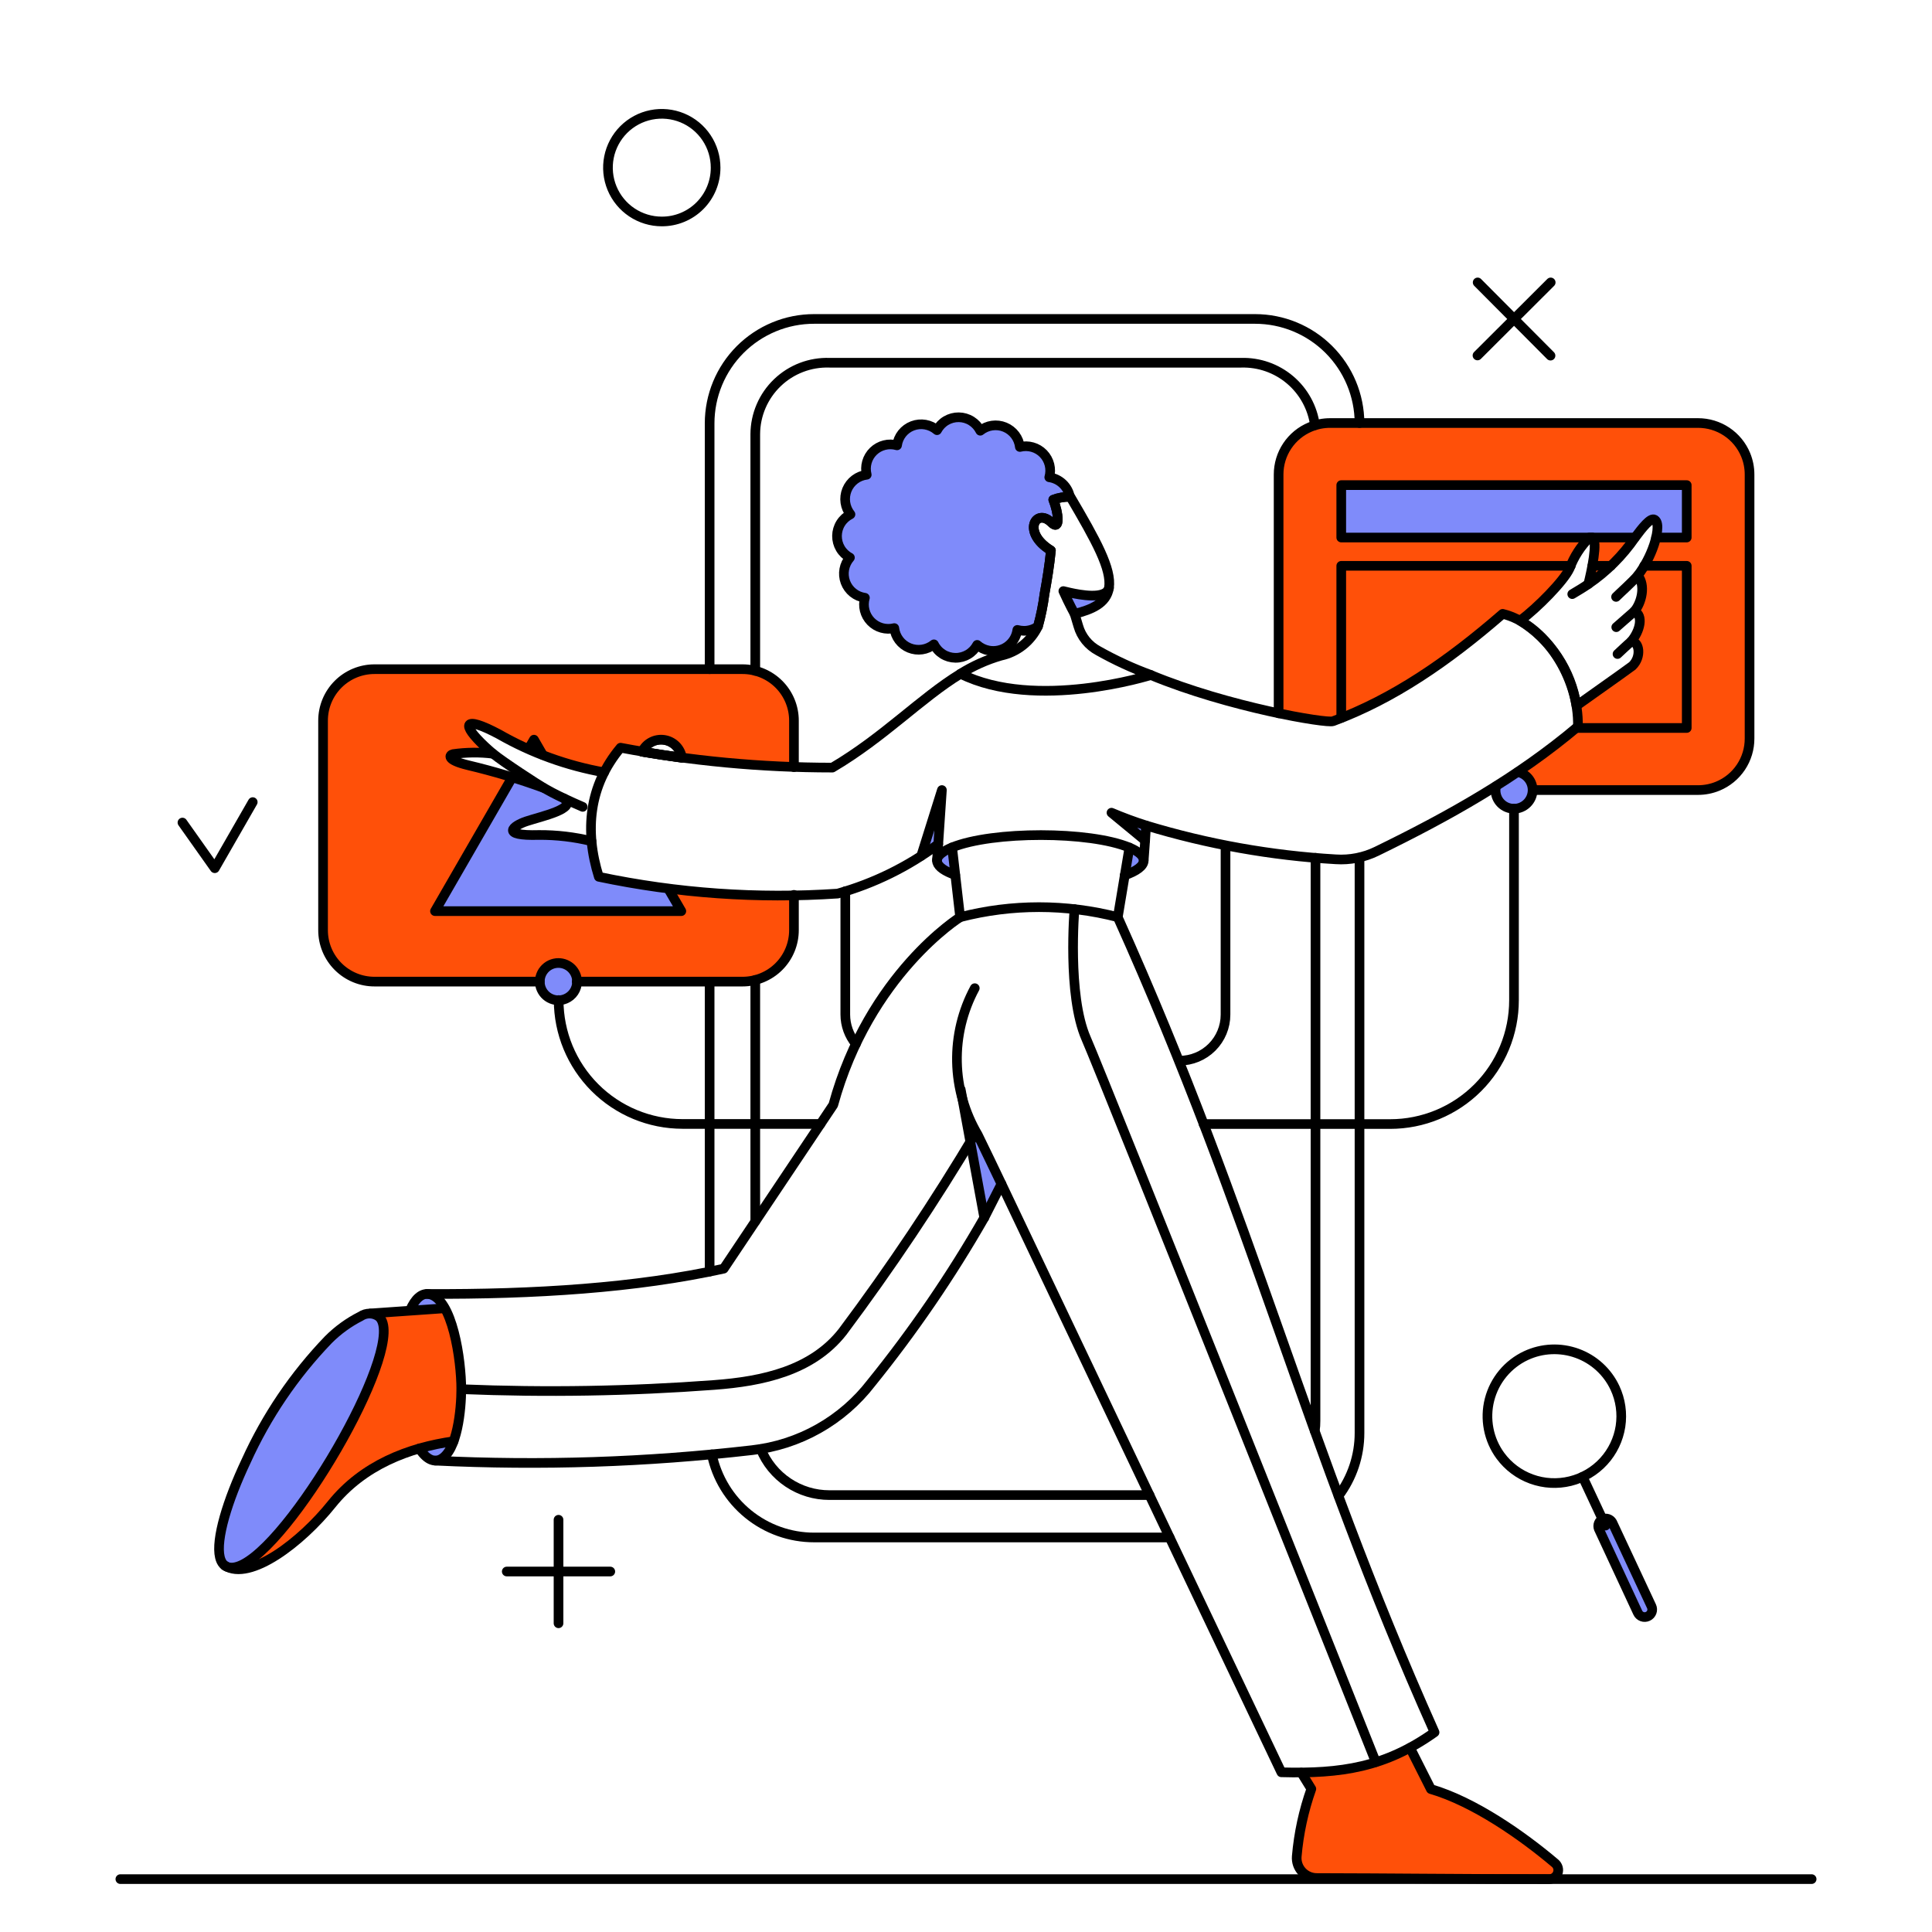 <?xml version="1.0" encoding="UTF-8"?> <svg xmlns="http://www.w3.org/2000/svg" width="200" height="200" viewBox="0 0 200 200" fill="none"><path d="M46.011 135.434L38.262 135.963C38.614 135.951 38.959 136.073 39.226 136.304C42.554 139.158 28.433 163.089 23.726 162.257C23.482 162.166 23.252 162.038 23.046 161.879C25.573 164.406 31.814 158.859 34.329 155.72C37.581 151.674 42.307 149.861 46.956 149.199C48.331 145.447 47.86 138.643 46.011 135.434Z" fill="#FF5009"></path><path d="M160.981 192.88C157.579 190.027 152.589 186.512 148.127 185.206L145.969 180.933C142.493 182.736 138.617 183.627 134.703 183.52L135.723 185.203C134.93 187.455 134.428 189.799 134.231 192.178C134.197 192.606 134.298 193.034 134.519 193.402C134.74 193.771 135.069 194.061 135.463 194.234C135.723 194.349 136.006 194.408 136.291 194.409C144.023 194.428 150.771 194.503 160.37 194.522C160.512 194.523 160.653 194.491 160.781 194.428C160.91 194.366 161.022 194.275 161.11 194.162C161.197 194.049 161.258 193.918 161.287 193.778C161.315 193.639 161.312 193.494 161.276 193.356C161.229 193.171 161.126 193.005 160.981 192.88Z" fill="#FF5009"></path><path d="M66.469 77.818C66.668 77.394 66.999 77.046 67.412 76.826C67.825 76.605 68.299 76.524 68.761 76.594C69.225 76.664 69.653 76.882 69.982 77.215C70.311 77.548 70.525 77.978 70.59 78.442C69.169 78.252 67.789 78.044 66.469 77.818Z" stroke="black" stroke-linecap="round" stroke-linejoin="round"></path><path fill-rule="evenodd" clip-rule="evenodd" d="M82.189 74.604C82.19 73.903 82.053 73.21 81.785 72.563C81.518 71.915 81.125 71.327 80.63 70.832C80.135 70.337 79.547 69.945 78.899 69.677C78.252 69.409 77.558 69.272 76.858 69.273H38.773C38.072 69.272 37.379 69.41 36.732 69.677C36.085 69.945 35.497 70.337 35.002 70.833C34.506 71.328 34.114 71.916 33.846 72.563C33.579 73.21 33.441 73.903 33.442 74.604V96.286C33.441 96.986 33.579 97.68 33.846 98.327C34.114 98.974 34.506 99.562 35.002 100.057C35.497 100.552 36.085 100.944 36.732 101.212C37.379 101.48 38.072 101.617 38.773 101.616H76.861C78.275 101.616 79.631 101.055 80.631 100.056C81.126 99.561 81.518 98.973 81.785 98.326C82.053 97.679 82.19 96.986 82.189 96.286V92.696C77.841 92.77 73.493 92.531 69.182 91.98L70.53 94.32H45.03L53.026 80.463C51.521 79.998 50.002 79.583 48.47 79.219C46.148 78.66 46.525 78.146 46.901 78.065C48.273 77.87 49.665 77.857 51.041 78.027L50.969 77.965C50.71 77.74 50.451 77.516 50.209 77.29C47.722 74.964 47.891 74.007 51.648 76.005C52.643 76.566 53.663 77.082 54.703 77.553L55.275 76.57L56.176 78.15C58.161 78.906 60.439 79.591 62.538 79.963C63.007 79.047 63.578 78.188 64.241 77.402C65.02 77.549 65.621 77.661 66.402 77.794C66.601 77.369 66.932 77.021 67.345 76.8C67.758 76.579 68.232 76.498 68.695 76.568C69.159 76.638 69.587 76.856 69.916 77.189C70.246 77.523 70.458 77.953 70.523 78.418C74.394 78.936 78.286 79.263 82.189 79.395V74.604Z" fill="#FF5009"></path><path fill-rule="evenodd" clip-rule="evenodd" d="M181.113 49.122C181.115 48.067 180.803 47.035 180.217 46.158C179.631 45.281 178.798 44.598 177.823 44.196C177.176 43.928 176.482 43.791 175.782 43.791H137.696C136.996 43.79 136.302 43.927 135.655 44.195C135.008 44.462 134.42 44.855 133.924 45.35C133.429 45.845 133.037 46.433 132.769 47.08C132.502 47.728 132.365 48.421 132.366 49.122V73.838C135.466 74.49 137.694 74.772 137.995 74.66C144.213 72.356 149.847 68.498 155.556 63.545C156.188 63.694 156.796 63.932 157.362 64.253C159.158 62.91 161.872 60.161 162.477 58.858C162.925 57.651 163.628 56.555 164.539 55.644H164.837C165.443 56.022 164.743 59.16 164.421 60.465C166.318 59.17 167.958 57.535 169.261 55.644C170.017 54.623 170.868 53.545 171.284 53.791C171.87 54.136 171.442 55.731 171.226 56.386C170.842 57.533 170.275 58.611 169.546 59.576C170.364 60.575 169.959 62.359 169.188 63.286C170.15 63.684 169.791 65.306 168.857 66.409C169.717 66.379 169.949 68 168.979 68.933L168.97 68.939C168.522 69.267 167.682 69.884 163.197 73.055C163.327 73.801 163.364 74.472 163.345 75.213C160.443 77.662 157.378 79.822 154.193 81.793H175.786C176.486 81.794 177.179 81.656 177.826 81.389C178.473 81.121 179.061 80.728 179.556 80.233C180.05 79.738 180.443 79.15 180.71 78.503C180.977 77.856 181.114 77.162 181.113 76.462V49.122Z" fill="#FF5009"></path><path d="M157.106 79.901C156.359 80.407 155.603 80.898 154.837 81.376C154.755 81.75 154.786 82.141 154.926 82.498C155.066 82.854 155.309 83.162 155.624 83.38C155.939 83.599 156.312 83.719 156.695 83.725C157.078 83.731 157.455 83.624 157.777 83.415C158.099 83.206 158.351 82.906 158.501 82.553C158.652 82.2 158.694 81.81 158.622 81.433C158.55 81.056 158.367 80.709 158.097 80.436C157.827 80.163 157.482 79.977 157.106 79.901Z" fill="#7F8BFA"></path><path d="M59.736 101.616C59.737 101.998 59.624 102.371 59.412 102.689C59.2 103.006 58.898 103.253 58.545 103.399C58.282 103.509 57.997 103.559 57.712 103.545C57.427 103.531 57.148 103.454 56.896 103.319C56.645 103.184 56.426 102.995 56.256 102.766C56.087 102.536 55.97 102.271 55.916 101.991C55.86 101.711 55.868 101.422 55.937 101.146C56.007 100.869 56.137 100.611 56.319 100.391C56.5 100.171 56.728 99.993 56.986 99.872C57.245 99.751 57.527 99.688 57.812 99.689C58.322 99.692 58.81 99.896 59.17 100.257C59.53 100.618 59.734 101.106 59.736 101.616Z" fill="#7F8BFA"></path><path d="M69.188 91.994C66.77 91.691 64.367 91.281 61.986 90.766C61.604 89.562 61.351 88.322 61.23 87.065C59.449 86.632 57.62 86.422 55.787 86.441C51.722 86.555 53.101 85.496 54.501 85.023C56.05 84.513 59.812 83.719 58.394 82.66C57.487 82.225 56.802 81.864 56.277 81.566C55.214 81.142 54.129 80.777 53.026 80.471L45.03 94.32H70.53L69.188 91.994Z" fill="#7F8BFA"></path><path d="M138.846 50.218V55.644H169.223C169.979 54.623 170.824 53.554 171.246 53.791C171.563 53.969 171.644 54.661 171.416 55.644H174.61V50.218H138.846Z" fill="#7F8BFA"></path><path d="M110.149 61.201L110.092 61.258L111.227 63.546C113.193 63.055 114.647 62.299 114.762 60.86C114.503 62.165 111.443 61.535 110.149 61.201Z" fill="#7F8BFA"></path><path d="M118.657 85.473L118.544 87.004L115.061 84.15C116.241 84.639 117.441 85.081 118.657 85.473Z" fill="#7F8BFA"></path><path d="M95.369 88.592C95.917 88.233 96.504 87.836 97.127 87.382L97.505 81.787L95.369 88.592Z" fill="#7F8BFA"></path><path d="M101.361 117.684C100.47 116.159 99.831 114.499 99.471 112.769L101.909 126.039C102.514 124.905 103.103 123.751 103.668 122.557L101.361 117.684Z" fill="#7F8BFA"></path><path d="M98.886 90.576C96.559 89.746 96.314 88.611 98.544 87.723L98.886 90.576Z" fill="#7F8BFA"></path><path d="M116.899 87.742L116.427 90.614C117.655 90.18 118.393 89.65 118.393 89.084C118.393 88.592 117.863 88.139 116.899 87.742Z" fill="#7F8BFA"></path><path d="M46.012 135.434L42.44 135.661C43.367 133.487 44.822 133.354 46.012 135.434Z" fill="#7F8BFA"></path><path d="M46.958 149.196C46.107 151.463 44.69 151.936 43.406 149.951C44.571 149.62 45.758 149.368 46.958 149.196Z" fill="#7F8BFA"></path><path d="M23.745 162.257C21.827 161.467 22.541 158.234 23.668 155.292C25.677 150.035 30.109 142.663 33.991 138.708C36.881 135.761 39.975 134.711 39.719 138.232C39.254 144.649 27.875 162.984 23.745 162.257Z" fill="#7F8BFA"></path><path d="M110.756 51.428C110.655 50.911 110.394 50.438 110.011 50.075C109.628 49.712 109.142 49.478 108.62 49.405C108.74 48.979 108.747 48.529 108.639 48.1C108.531 47.671 108.312 47.278 108.004 46.96C107.695 46.642 107.309 46.411 106.883 46.29C106.457 46.169 106.006 46.162 105.577 46.27C105.526 45.82 105.354 45.392 105.081 45.03C104.808 44.669 104.443 44.387 104.024 44.214C103.605 44.042 103.147 43.986 102.698 44.051C102.249 44.117 101.827 44.302 101.475 44.587C101.32 44.278 101.103 44.004 100.838 43.782C100.572 43.56 100.264 43.395 99.932 43.298C99.601 43.2 99.252 43.172 98.909 43.214C98.566 43.257 98.235 43.37 97.937 43.546C97.539 43.782 97.214 44.123 96.997 44.531C96.654 44.235 96.237 44.037 95.79 43.958C95.344 43.879 94.884 43.922 94.46 44.083C94.036 44.244 93.664 44.516 93.382 44.871C93.1 45.226 92.919 45.651 92.858 46.1C92.432 45.978 91.981 45.971 91.551 46.079C91.121 46.187 90.727 46.406 90.409 46.715C90.091 47.023 89.859 47.41 89.739 47.837C89.618 48.263 89.611 48.714 89.72 49.144C89.271 49.197 88.844 49.369 88.484 49.642C88.124 49.916 87.843 50.281 87.671 50.699C87.5 51.118 87.443 51.574 87.507 52.022C87.572 52.47 87.755 52.892 88.037 53.245C87.623 53.451 87.274 53.768 87.028 54.16C86.781 54.552 86.648 55.004 86.642 55.467C86.636 55.929 86.758 56.385 86.994 56.782C87.23 57.181 87.572 57.506 87.98 57.722C87.68 58.065 87.478 58.481 87.396 58.929C87.314 59.377 87.354 59.838 87.513 60.265C87.672 60.691 87.944 61.067 88.299 61.351C88.654 61.636 89.08 61.819 89.531 61.881C89.409 62.307 89.402 62.758 89.51 63.188C89.617 63.617 89.837 64.011 90.145 64.33C90.454 64.648 90.841 64.879 91.267 65C91.694 65.121 92.145 65.127 92.574 65.019C92.625 65.469 92.796 65.898 93.069 66.26C93.342 66.621 93.707 66.903 94.127 67.075C94.546 67.247 95.004 67.303 95.452 67.237C95.901 67.172 96.323 66.987 96.676 66.701C96.882 67.115 97.199 67.464 97.591 67.709C97.983 67.955 98.435 68.088 98.897 68.094C99.36 68.1 99.815 67.978 100.213 67.743C100.611 67.507 100.936 67.166 101.153 66.758C101.495 67.058 101.912 67.259 102.36 67.341C102.807 67.423 103.269 67.382 103.695 67.224C104.121 67.065 104.496 66.793 104.781 66.439C105.065 66.084 105.249 65.658 105.311 65.208C105.672 65.309 106.05 65.33 106.42 65.268C106.789 65.206 107.14 65.063 107.448 64.849C108.045 62.256 108.494 59.632 108.79 56.988C105.705 55.098 107.24 52.511 108.847 54.096C109.773 55.022 109.603 53.113 109.036 51.733C109.582 51.513 110.168 51.409 110.756 51.428Z" fill="#7F8BFA"></path><path d="M170.943 166.284L166.879 157.588C166.811 157.453 166.706 157.342 166.575 157.267C166.445 157.191 166.296 157.156 166.145 157.164C165.995 157.173 165.851 157.225 165.73 157.314C165.609 157.404 165.516 157.526 165.464 157.667C165.394 157.856 165.399 158.065 165.48 158.249L169.545 166.946C169.586 167.04 169.647 167.126 169.722 167.197C169.797 167.268 169.885 167.324 169.982 167.361C170.079 167.397 170.183 167.413 170.286 167.409C170.39 167.405 170.492 167.379 170.585 167.335C170.679 167.291 170.763 167.229 170.832 167.151C170.901 167.074 170.954 166.983 170.986 166.885C171.02 166.787 171.033 166.683 171.026 166.58C171.019 166.477 170.991 166.376 170.943 166.284Z" fill="#7F8BFA"></path><path d="M12.46 194.525H187.54" stroke="black" stroke-linecap="round" stroke-linejoin="round"></path><path d="M122.098 109.802C123.362 109.802 124.574 109.3 125.467 108.406C126.361 107.513 126.864 106.301 126.865 105.038V87.534" stroke="black" stroke-linecap="round" stroke-linejoin="round"></path><path d="M87.505 92.259V105.019C87.506 106.129 87.893 107.205 88.599 108.062" stroke="black" stroke-linecap="round" stroke-linejoin="round"></path><path d="M78.186 126.436V101.446" stroke="black" stroke-linecap="round" stroke-linejoin="round"></path><path d="M118.998 154.772H85.864C84.34 154.775 82.85 154.323 81.584 153.474C80.317 152.626 79.333 151.419 78.757 150.008" stroke="black" stroke-linecap="round" stroke-linejoin="round"></path><path d="M136.18 88.8V147.078C136.184 147.433 136.158 147.787 136.105 148.137" stroke="black" stroke-linecap="round" stroke-linejoin="round"></path><path d="M136.124 44.018C135.872 42.188 134.954 40.516 133.544 39.322C132.134 38.128 130.333 37.497 128.487 37.551H85.879C84.885 37.516 83.894 37.681 82.965 38.037C82.035 38.392 81.187 38.93 80.47 39.62C79.752 40.309 79.18 41.135 78.788 42.049C78.396 42.963 78.191 43.947 78.186 44.942V69.444" stroke="black" stroke-linecap="round" stroke-linejoin="round"></path><path d="M82.19 79.413V74.604C82.191 73.903 82.053 73.21 81.786 72.563C81.518 71.915 81.125 71.327 80.63 70.832C80.135 70.337 79.547 69.945 78.9 69.677C78.252 69.409 77.559 69.272 76.859 69.273H38.773C38.073 69.272 37.379 69.41 36.732 69.677C36.085 69.945 35.497 70.337 35.002 70.833C34.507 71.328 34.114 71.916 33.846 72.563C33.579 73.21 33.442 73.903 33.443 74.604V96.286C33.442 96.986 33.579 97.68 33.846 98.327C34.114 98.974 34.507 99.562 35.002 100.057C35.497 100.552 36.085 100.944 36.732 101.212C37.379 101.48 38.073 101.617 38.773 101.616H55.878M82.19 92.637V96.286C82.191 96.986 82.053 97.679 81.786 98.326C81.519 98.973 81.126 99.561 80.632 100.056C80.137 100.551 79.549 100.943 78.902 101.211C78.256 101.479 77.562 101.616 76.862 101.616H59.703" stroke="black" stroke-linecap="round" stroke-linejoin="round"></path><path d="M154.856 81.394C154.834 81.525 154.822 81.658 154.819 81.791C154.816 82.044 154.863 82.294 154.958 82.528C155.052 82.763 155.193 82.975 155.37 83.155C155.548 83.334 155.759 83.477 155.992 83.573C156.226 83.671 156.476 83.72 156.728 83.72C157.239 83.718 157.728 83.513 158.089 83.152C158.45 82.791 158.654 82.302 158.656 81.791C158.657 81.351 158.504 80.924 158.225 80.582C157.946 80.241 157.557 80.008 157.125 79.921" stroke="black" stroke-linecap="round" stroke-linejoin="round"></path><path d="M54.727 77.515L55.275 76.57L56.182 78.139" stroke="black" stroke-linecap="round" stroke-linejoin="round"></path><path d="M66.469 77.818C66.668 77.394 66.999 77.046 67.412 76.826C67.825 76.605 68.299 76.524 68.761 76.594C69.225 76.664 69.653 76.882 69.982 77.215C70.311 77.548 70.525 77.978 70.59 78.442C69.169 78.252 67.789 78.044 66.469 77.818Z" stroke="black" stroke-linecap="round" stroke-linejoin="round"></path><path d="M69.188 92.013L70.53 94.32H45.03L53.026 80.463" stroke="black" stroke-linecap="round" stroke-linejoin="round"></path><path d="M132.362 73.841V49.123C132.36 48.068 132.672 47.036 133.258 46.159C133.844 45.282 134.677 44.599 135.652 44.197C136.299 43.929 136.992 43.791 137.693 43.791H175.782C176.837 43.79 177.869 44.102 178.746 44.688C179.623 45.273 180.307 46.107 180.709 47.082C180.977 47.729 181.114 48.422 181.113 49.123V76.456C181.115 77.511 180.803 78.543 180.217 79.42C179.631 80.297 178.798 80.98 177.823 81.383C177.176 81.65 176.482 81.787 175.782 81.787H158.705" stroke="black" stroke-linecap="round" stroke-linejoin="round"></path><path d="M140.736 43.791C140.726 40.931 139.582 38.191 137.555 36.171C135.529 34.152 132.785 33.017 129.924 33.017H84.273C82.853 33.016 81.447 33.295 80.135 33.839C78.823 34.382 77.63 35.178 76.626 36.182C75.622 37.187 74.826 38.379 74.282 39.691C73.739 41.003 73.46 42.409 73.46 43.829V69.273" stroke="black" stroke-linecap="round" stroke-linejoin="round"></path><path d="M73.46 131.634V101.616" stroke="black" stroke-linecap="round" stroke-linejoin="round"></path><path d="M121.077 159.158H84.272C81.788 159.158 79.38 158.303 77.452 156.736C75.525 155.17 74.195 152.987 73.687 150.556" stroke="black" stroke-linecap="round" stroke-linejoin="round"></path><path d="M140.736 88.8V148.345C140.737 150.691 139.974 152.974 138.562 154.847" stroke="black" stroke-linecap="round" stroke-linejoin="round"></path><path d="M169.242 55.644H138.846V50.218H174.61V55.644H171.435" stroke="black" stroke-linecap="round" stroke-linejoin="round"></path><path d="M164.837 58.574H166.766" stroke="black" stroke-linecap="round" stroke-linejoin="round"></path><path d="M138.846 74.32V58.574H162.607" stroke="black" stroke-linecap="round" stroke-linejoin="round"></path><path d="M170.206 58.574H174.611V75.36H163.193" stroke="black" stroke-linecap="round" stroke-linejoin="round"></path><path d="M156.728 83.715V103.544C156.728 105.227 156.397 106.894 155.753 108.449C155.109 110.004 154.165 111.417 152.975 112.607C151.785 113.797 150.372 114.741 148.817 115.385C147.262 116.029 145.595 116.361 143.912 116.361H124.594" stroke="black" stroke-linecap="round" stroke-linejoin="round"></path><path d="M84.936 116.351H70.648C67.248 116.348 63.988 114.996 61.585 112.591C59.182 110.186 57.832 106.925 57.832 103.525" stroke="black" stroke-linecap="round" stroke-linejoin="round"></path><path d="M57.818 157.324V168.042" stroke="black" stroke-linecap="round" stroke-linejoin="round"></path><path d="M63.177 162.683H52.459" stroke="black" stroke-linecap="round" stroke-linejoin="round"></path><path d="M114.801 60.857C114.479 62.123 111.716 61.56 110.775 61.354L110.078 61.19C110.675 62.529 111.243 63.545 111.243 63.545" stroke="black" stroke-linecap="round" stroke-linejoin="round"></path><path d="M119.149 69.879C117.262 69.191 115.435 68.35 113.686 67.364C113.189 67.099 112.75 66.736 112.396 66.298C112.042 65.859 111.78 65.354 111.626 64.812C111.492 64.395 111.38 63.96 111.247 63.543C112.956 63.114 114.555 62.482 114.801 60.857C115.099 58.901 113.45 55.938 110.813 51.448C110.207 51.419 109.602 51.516 109.036 51.731C109.584 53.111 109.776 55.014 108.847 54.094C107.245 52.502 105.708 55.096 108.79 56.986C108.639 58.555 108.392 60.01 108.128 61.485C107.983 62.621 107.756 63.746 107.448 64.85C107.08 65.613 106.544 66.281 105.879 66.806C105.214 67.33 104.438 67.695 103.611 67.874C102.138 68.302 100.732 68.931 99.432 69.745C107.258 73.64 119.133 69.879 119.133 69.879H119.149Z" stroke="black" stroke-linecap="round" stroke-linejoin="round"></path><path d="M118.544 87.004L115.061 84.131C116.231 84.627 117.424 85.068 118.634 85.454" stroke="black" stroke-linecap="round" stroke-linejoin="round"></path><path d="M118.393 89.084C118.575 86.588 118.52 87.406 118.638 85.454C125.024 87.393 131.617 88.569 138.279 88.956C139.739 89.052 141.198 88.765 142.513 88.124C149.93 84.511 157.027 80.546 163.345 75.213C163.481 70.15 159.899 64.599 155.556 63.545C149.848 68.498 144.213 72.356 137.995 74.66C137.329 74.907 127.228 73.228 119.13 69.878" stroke="black" stroke-linecap="round" stroke-linejoin="round"></path><path d="M95.369 88.592L97.505 81.787L97.127 87.382" stroke="black" stroke-linecap="round" stroke-linejoin="round"></path><path d="M96.997 89.032L97.126 87.382C93.999 89.716 90.468 91.453 86.711 92.505C78.43 93.062 70.112 92.477 61.991 90.766C60.498 86.003 60.95 81.332 64.241 77.402C71.469 78.772 78.81 79.461 86.168 79.462C91.499 76.324 95.317 72.26 99.438 69.745" stroke="black" stroke-linecap="round" stroke-linejoin="round"></path><path d="M99.395 94.943C99.395 94.943 89.982 100.803 86.261 114.376L74.918 131.332C65.871 133.329 55.395 134.002 44.205 133.949" stroke="black" stroke-linecap="round" stroke-linejoin="round"></path><path d="M101.891 126.058L99.452 112.788" stroke="black" stroke-linecap="round" stroke-linejoin="round"></path><path d="M100.908 102.296C99.644 104.642 99.009 107.274 99.065 109.938C99.121 112.602 99.867 115.205 101.229 117.495C101.32 117.648 103.668 122.561 103.668 122.561" stroke="black" stroke-linecap="round" stroke-linejoin="round"></path><path d="M46.958 149.196C42.308 149.856 37.579 151.669 34.331 155.717C31.209 159.608 25.889 163.735 23.28 162.072" stroke="black" stroke-linecap="round" stroke-linejoin="round"></path><path d="M98.563 87.723L99.395 94.943C104.747 93.562 110.361 93.562 115.713 94.943L116.915 87.742" stroke="black" stroke-linecap="round" stroke-linejoin="round"></path><path d="M116.427 90.614C117.655 90.179 118.393 89.651 118.393 89.084C118.393 88.592 117.864 88.138 116.918 87.742C112.8 86.016 102.722 86.023 98.563 87.723C97.887 87.999 96.824 88.552 97.019 89.261C97.152 89.745 97.823 90.206 98.885 90.576" stroke="black" stroke-linecap="round" stroke-linejoin="round"></path><path d="M167.295 61.792C167.711 61.376 168.94 60.281 169.545 59.581" stroke="black" stroke-linecap="round" stroke-linejoin="round"></path><path d="M162.759 61.503C163.364 61.144 163.931 60.807 164.421 60.465" stroke="black" stroke-linecap="round" stroke-linejoin="round"></path><path d="M169.186 63.285L167.314 64.925" stroke="black" stroke-linecap="round" stroke-linejoin="round"></path><path d="M167.446 67.704C167.446 67.704 168.522 66.689 168.855 66.411" stroke="black" stroke-linecap="round" stroke-linejoin="round"></path><path d="M115.708 94.943C129.924 126.531 134.933 148.972 148.505 179.327C143.399 182.958 138.834 183.634 132.646 183.467L103.668 122.561L101.891 126.058C98.453 132.063 94.54 137.784 90.189 143.165C88.705 145.094 86.846 146.705 84.725 147.9C82.605 149.095 80.265 149.85 77.845 150.121C66.955 151.38 55.979 151.742 45.029 151.202" stroke="black" stroke-linecap="round" stroke-linejoin="round"></path><path d="M145.969 180.933L148.124 185.206C152.586 186.51 157.592 190.008 160.979 192.88C161.125 193.003 161.23 193.169 161.279 193.353C161.328 193.538 161.319 193.734 161.252 193.913C161.187 194.093 161.068 194.248 160.911 194.357C160.755 194.467 160.568 194.525 160.377 194.525C150.774 194.516 144.026 194.426 136.298 194.412C136.013 194.41 135.731 194.35 135.47 194.236C135.209 194.121 134.975 193.954 134.781 193.745C134.588 193.536 134.44 193.289 134.346 193.02C134.253 192.75 134.216 192.465 134.238 192.181C134.442 189.795 134.95 187.445 135.749 185.187L134.711 183.504" stroke="black" stroke-linecap="round" stroke-linejoin="round"></path><path d="M43.405 149.949C44.128 151.067 44.897 151.406 45.578 151.082C47.36 150.24 47.752 145.809 47.752 143.806C47.752 140.843 46.846 134.332 44.379 133.96C43.658 133.852 42.966 134.429 42.44 135.659" stroke="black" stroke-linecap="round" stroke-linejoin="round"></path><path d="M37.336 136.261C36.099 136.885 34.969 137.704 33.991 138.686C30.462 142.355 27.585 146.6 25.484 151.237C23.541 155.341 22.323 159.352 22.762 161.199C23.061 162.47 24.106 162.51 25.258 161.886C30.903 158.829 42.238 138.902 39.228 136.304C38.956 136.1 38.628 135.986 38.289 135.979C37.95 135.971 37.616 136.07 37.336 136.261Z" stroke="black" stroke-linecap="round" stroke-linejoin="round"></path><path d="M111.229 94.112C111.229 94.112 110.473 103.015 112.423 107.476C114.373 111.938 142.422 182.408 142.422 182.408" stroke="black" stroke-linecap="round" stroke-linejoin="round"></path><path d="M101.021 117.249C96.785 124.36 92.179 131.244 87.221 137.873C84.071 141.885 78.98 143 73.895 143.373C65.203 144.022 56.48 144.167 47.77 143.808" stroke="black" stroke-linecap="round" stroke-linejoin="round"></path><path d="M59.736 101.616C59.737 101.998 59.624 102.371 59.412 102.688C59.2 103.006 58.898 103.253 58.545 103.399C58.282 103.509 57.997 103.558 57.712 103.545C57.427 103.531 57.148 103.454 56.896 103.319C56.645 103.184 56.426 102.995 56.256 102.765C56.087 102.536 55.97 102.271 55.916 101.991C55.86 101.711 55.868 101.422 55.937 101.146C56.007 100.869 56.137 100.611 56.319 100.391C56.5 100.171 56.728 99.993 56.986 99.872C57.245 99.75 57.527 99.688 57.812 99.689C58.322 99.692 58.81 99.896 59.17 100.257C59.53 100.618 59.734 101.106 59.736 101.616Z" stroke="black" stroke-linecap="round" stroke-linejoin="round"></path><path d="M18.887 85.151L22.233 89.878L26.164 83.034" stroke="black" stroke-linecap="round" stroke-linejoin="round"></path><path d="M109.036 51.731C109.603 53.111 109.776 55.014 108.847 54.094C107.245 52.502 105.708 55.096 108.79 56.986C108.639 58.536 108.392 60.011 108.128 61.484C107.98 62.621 107.752 63.745 107.448 64.85C107.026 65.143 106.525 65.301 106.011 65.303C105.776 65.301 105.542 65.269 105.314 65.209C105.268 65.546 105.154 65.871 104.979 66.163C104.804 66.455 104.572 66.709 104.296 66.908C104.02 67.108 103.706 67.25 103.374 67.325C103.042 67.399 102.698 67.406 102.363 67.344C101.915 67.262 101.498 67.059 101.156 66.759C100.939 67.168 100.614 67.509 100.216 67.745C99.818 67.981 99.363 68.103 98.9 68.097C98.437 68.091 97.985 67.958 97.593 67.712C97.201 67.466 96.885 67.117 96.679 66.702C96.326 66.987 95.904 67.171 95.455 67.237C95.007 67.302 94.549 67.246 94.13 67.074C93.711 66.902 93.346 66.621 93.073 66.259C92.8 65.898 92.629 65.47 92.577 65.02C92.148 65.128 91.697 65.121 91.271 65C90.844 64.879 90.457 64.648 90.149 64.33C89.841 64.012 89.621 63.618 89.513 63.188C89.405 62.758 89.412 62.308 89.534 61.882C89.083 61.819 88.657 61.636 88.302 61.352C87.947 61.067 87.676 60.692 87.517 60.265C87.358 59.839 87.317 59.378 87.4 58.93C87.482 58.483 87.683 58.066 87.983 57.723C87.575 57.507 87.234 57.181 86.998 56.783C86.762 56.385 86.641 55.93 86.646 55.467C86.652 55.005 86.785 54.553 87.031 54.161C87.277 53.769 87.626 53.453 88.04 53.246C87.758 52.893 87.576 52.47 87.512 52.023C87.448 51.575 87.505 51.119 87.676 50.701C87.848 50.283 88.128 49.918 88.488 49.644C88.847 49.371 89.274 49.198 89.723 49.145C89.614 48.715 89.621 48.264 89.742 47.838C89.862 47.411 90.094 47.024 90.412 46.715C90.73 46.407 91.124 46.188 91.554 46.08C91.984 45.972 92.435 45.979 92.861 46.101C92.922 45.652 93.103 45.227 93.385 44.872C93.667 44.518 94.04 44.245 94.464 44.085C94.888 43.924 95.347 43.881 95.793 43.959C96.24 44.038 96.657 44.236 97 44.532C97.217 44.123 97.542 43.782 97.94 43.546C98.338 43.311 98.794 43.189 99.256 43.195C99.719 43.201 100.171 43.334 100.563 43.58C100.954 43.825 101.271 44.175 101.478 44.588C101.83 44.305 102.252 44.121 102.7 44.056C103.148 43.991 103.605 44.047 104.024 44.219C104.442 44.391 104.807 44.672 105.08 45.032C105.354 45.393 105.525 45.821 105.577 46.27C106.007 46.162 106.457 46.169 106.883 46.29C107.309 46.411 107.696 46.642 108.004 46.96C108.312 47.278 108.532 47.672 108.64 48.101C108.748 48.531 108.741 48.981 108.62 49.407C109.142 49.48 109.629 49.714 110.012 50.077C110.395 50.439 110.655 50.912 110.756 51.43C110.168 51.41 109.582 51.512 109.036 51.731Z" stroke="black" stroke-linecap="round" stroke-linejoin="round"></path><path d="M160.528 29.237L152.948 36.798" stroke="black" stroke-linecap="round" stroke-linejoin="round"></path><path d="M160.509 36.816L152.967 29.237" stroke="black" stroke-linecap="round" stroke-linejoin="round"></path><path d="M170.963 166.284C171.006 166.377 171.031 166.478 171.036 166.58C171.041 166.683 171.025 166.786 170.99 166.882C170.955 166.979 170.901 167.068 170.831 167.144C170.762 167.219 170.678 167.281 170.584 167.324C170.491 167.368 170.391 167.393 170.288 167.397C170.185 167.402 170.082 167.386 169.986 167.351C169.889 167.316 169.8 167.262 169.725 167.192C169.649 167.123 169.588 167.039 169.545 166.946L165.499 158.25C165.429 158.068 165.431 157.865 165.504 157.684C165.577 157.503 165.716 157.356 165.892 157.272C166.069 157.188 166.271 157.175 166.457 157.233C166.644 157.292 166.801 157.419 166.898 157.589L170.963 166.284Z" stroke="black" stroke-linecap="round" stroke-linejoin="round"></path><path d="M163.836 152.881L166.198 157.929" stroke="black" stroke-linecap="round" stroke-linejoin="round"></path><path d="M157.976 140.329C157.048 140.762 156.227 141.396 155.573 142.184C154.92 142.973 154.449 143.896 154.195 144.889C153.941 145.881 153.911 146.917 154.106 147.922C154.3 148.928 154.716 149.878 155.322 150.703C156.133 151.806 157.253 152.644 158.54 153.111C159.827 153.578 161.224 153.653 162.553 153.327C163.883 153.001 165.087 152.289 166.012 151.28C166.937 150.27 167.542 149.009 167.752 147.656C167.959 146.302 167.761 144.917 167.181 143.675C166.403 142.012 164.997 140.726 163.271 140.099C161.545 139.471 159.64 139.554 157.976 140.329Z" stroke="black" stroke-linecap="round" stroke-linejoin="round"></path><path d="M68.507 22.926C67.405 22.926 66.328 22.599 65.412 21.987C64.495 21.375 63.781 20.505 63.359 19.486C62.938 18.468 62.827 17.348 63.042 16.267C63.257 15.186 63.788 14.194 64.567 13.414C65.347 12.635 66.339 12.104 67.42 11.889C68.501 11.674 69.621 11.785 70.64 12.206C71.658 12.628 72.528 13.342 73.14 14.259C73.752 15.175 74.079 16.252 74.079 17.354C74.082 18.087 73.939 18.812 73.66 19.489C73.381 20.167 72.971 20.782 72.453 21.3C71.935 21.818 71.32 22.228 70.643 22.507C69.965 22.786 69.24 22.929 68.507 22.926Z" stroke="black" stroke-linecap="round" stroke-linejoin="round"></path><path d="M171.226 56.386C171.442 55.731 171.87 54.136 171.284 53.791C170.868 53.545 170.017 54.623 169.261 55.644C167.959 57.535 166.318 59.17 164.421 60.465C164.743 59.16 165.443 56.022 164.837 55.644H164.539C163.629 56.555 162.925 57.651 162.477 58.858C161.872 60.161 159.158 62.91 157.362 64.253C158.914 65.21 160.24 66.492 161.247 68.012C162.255 69.532 162.92 71.252 163.197 73.055C167.711 69.864 168.533 69.26 168.979 68.933C169.95 68 169.717 66.379 168.857 66.409C169.791 65.306 170.151 63.684 169.188 63.286C169.96 62.359 170.364 60.575 169.547 59.576C170.275 58.611 170.842 57.533 171.226 56.386Z" stroke="black" stroke-linecap="round" stroke-linejoin="round"></path><path d="M61.231 87.076C59.449 86.64 57.62 86.425 55.786 86.437C51.721 86.553 53.1 85.486 54.501 85.019C56.048 84.503 59.812 83.715 58.394 82.656C57.469 82.221 56.802 81.86 56.277 81.562C53.722 80.629 51.116 79.847 48.47 79.218C46.148 78.66 46.525 78.146 46.901 78.065C48.273 77.87 49.665 77.857 51.041 78.027C50.757 77.782 50.474 77.537 50.209 77.29C47.722 74.964 47.891 74.007 51.648 76.005C55.024 77.937 58.708 79.272 62.538 79.951" stroke="black" stroke-linecap="round" stroke-linejoin="round"></path><path d="M60.322 83.526C59.674 83.248 59.031 82.958 58.394 82.656" stroke="black" stroke-linecap="round" stroke-linejoin="round"></path><path d="M51.046 78.025C52.141 78.921 55.723 81.243 56.282 81.56" stroke="black" stroke-linecap="round" stroke-linejoin="round"></path><path d="M38.354 135.969L46.015 135.434" stroke="black" stroke-linecap="round" stroke-linejoin="round"></path></svg> 